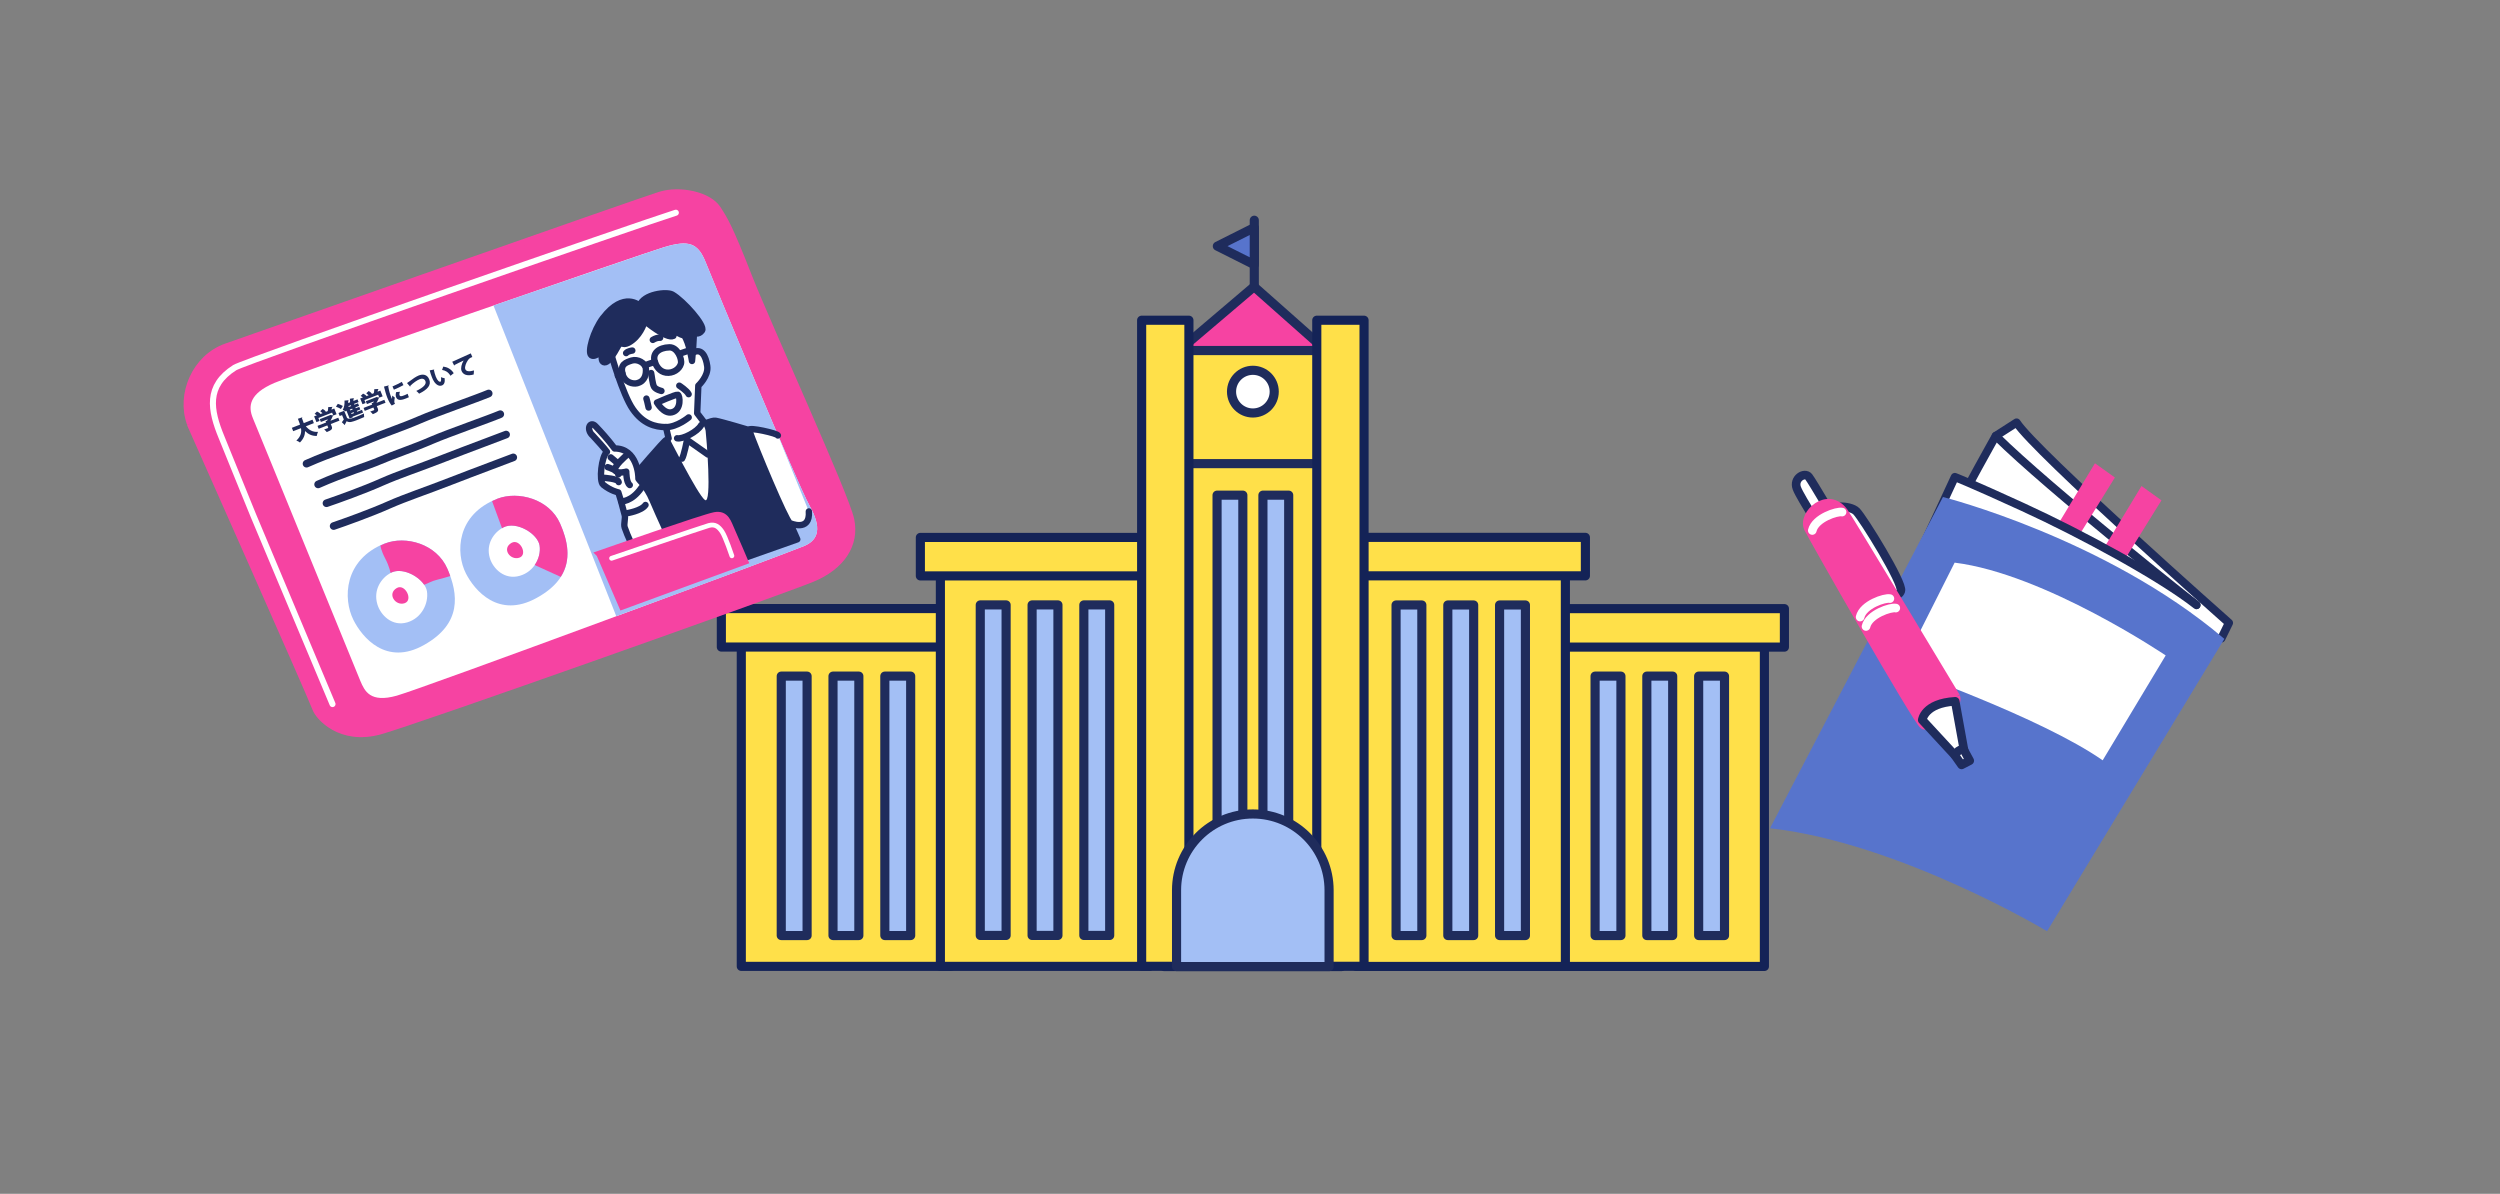 <?xml version="1.0" encoding="UTF-8"?><svg id="a" xmlns="http://www.w3.org/2000/svg" width="356" height="170" viewBox="0 0 356 170"><rect x="0" y="0" width="356" height="170" fill="#808080" stroke="none"/><defs><style>.b{stroke-width:1.09px;}.b,.c,.d,.e,.f,.g,.h,.i,.j,.k,.l,.m,.n{stroke-linecap:round;stroke-linejoin:round;}.b,.c,.e,.f,.g,.i,.j,.l,.m{stroke:#1f2c5c;}.b,.c,.f,.h,.k,.m,.n{fill:none;}.c,.k{stroke-width:1.23px;}.o,.i,.l{fill:#fff;}.d{fill:#ffe049;stroke:#142357;}.d,.e,.g,.i,.j{stroke-width:1.3px;}.e,.p{fill:#a3bff5;}.f{stroke-width:.91px;}.q{stroke:#5774cc;stroke-width:.32px;}.q,.j{fill:#5774cc;}.q,.r,.s{stroke-miterlimit:10;}.t,.g,.r,.s{fill:#f643a2;}.h{stroke-width:.68px;}.h,.k,.n{stroke:#fff;}.u{fill:#1f2c5c;}.l{stroke-width:1.17px;}.r{stroke-width:1.06px;}.r,.s{stroke:#f643a2;}.s{stroke-width:.96px;}.m{stroke-width:1.23px;}.n{stroke-width:.86px;}</style></defs><g><g><g><rect class="d" x="221.46" y="90.9" width="29.79" height="46.71" transform="translate(472.71 228.52) rotate(180)"/><rect class="d" x="221.46" y="86.66" width="32.64" height="5.48" transform="translate(475.56 178.81) rotate(180)"/><g><rect class="e" x="241.89" y="96.28" width="3.68" height="36.94" transform="translate(487.46 229.5) rotate(180)"/><rect class="e" x="234.52" y="96.28" width="3.68" height="36.94" transform="translate(472.71 229.5) rotate(180)"/><rect class="e" x="227.14" y="96.28" width="3.68" height="36.94" transform="translate(457.96 229.5) rotate(180)"/></g></g><rect class="d" x="193.11" y="80.76" width="29.79" height="56.85" transform="translate(416.02 218.38) rotate(180)"/><rect class="d" x="193.11" y="76.53" width="32.64" height="5.48" transform="translate(418.87 158.53) rotate(180)"/><g><rect class="e" x="213.55" y="86.14" width="3.68" height="47.07" transform="translate(430.77 219.36) rotate(180)"/><rect class="e" x="206.17" y="86.14" width="3.68" height="47.07" transform="translate(416.02 219.36) rotate(180)"/><rect class="e" x="198.8" y="86.14" width="3.67" height="47.07" transform="translate(401.27 219.36) rotate(180)"/></g></g><g><g><rect class="d" x="105.56" y="90.9" width="29.79" height="46.71"/><rect class="d" x="102.72" y="86.66" width="32.64" height="5.48"/><g><rect class="e" x="111.25" y="96.28" width="3.68" height="36.94"/><rect class="e" x="118.62" y="96.28" width="3.68" height="36.94"/><rect class="e" x="126" y="96.28" width="3.68" height="36.94"/></g></g><rect class="d" x="133.91" y="80.76" width="29.79" height="56.85"/><rect class="d" x="131.06" y="76.53" width="32.64" height="5.48"/><g><rect class="e" x="139.59" y="86.14" width="3.68" height="47.07"/><rect class="e" x="146.97" y="86.14" width="3.68" height="47.07"/><rect class="e" x="154.34" y="86.14" width="3.68" height="47.07"/></g></g><g><rect class="d" x="165.79" y="49.91" width="25.24" height="87.73" transform="translate(356.81 187.55) rotate(180)"/><polygon class="g" points="188.84 49.91 178.58 40.82 167.89 49.91 188.84 49.91"/><g><line class="i" x1="178.61" y1="40.74" x2="178.61" y2="31.36"/><polygon class="j" points="178.61 32.41 173.35 35.05 178.61 37.69 178.61 32.41"/></g><line class="i" x1="189.27" y1="66.02" x2="167.54" y2="66.02"/><rect class="d" x="187.51" y="45.6" width="6.73" height="92" transform="translate(381.75 183.2) rotate(180)"/><rect class="d" x="162.58" y="45.6" width="6.73" height="92" transform="translate(331.88 183.2) rotate(180)"/><g><rect class="e" x="179.83" y="70.51" width="3.67" height="62.71" transform="translate(363.34 203.73) rotate(180)"/><rect class="e" x="173.31" y="70.51" width="3.67" height="62.71" transform="translate(350.29 203.73) rotate(180)"/></g><path class="i" d="M175.37,55.77c0,1.68,1.36,3.04,3.04,3.04s3.04-1.36,3.04-3.04-1.36-3.04-3.04-3.04-3.04,1.36-3.04,3.04Z"/></g><path class="e" d="M189.27,137.64h-21.73v-10.87c0-6,4.86-10.86,10.86-10.86h0c6,0,10.86,4.86,10.86,10.86v10.87Z"/></g><g><path class="s" d="M27.08,60.36s17.17,38.62,17.88,40.56c.43,1.16,3.51,4.7,9.07,3.21,4.69-1.25,57.3-19.95,61.57-21.71,4.26-1.74,6.32-4.91,5.56-8.44-.75-3.53-11.76-27.52-14.55-34.61-2.79-7.13-3.45-8.12-4.43-9.63-1.26-1.95-5.34-2.84-8.17-1.97-2.83,.86-59.32,20.77-61.75,21.6-4.46,1.54-6.69,6.82-5.16,10.98"/><path class="o" d="M36.02,59.58c.98,2.32,14.7,36,15.3,37.4,.6,1.4,1.37,3.16,5.19,2.08,3.82-1.08,56.18-20.49,58.09-21.35,1.91-.86,2.47-2.5,.68-5.69-1.8-3.21-13.93-32.44-14.77-34.61-1.11-2.83-2.43-3.25-5.85-2.24-3.42,1.02-52.02,17.85-55.59,19.36-3.57,1.52-3.78,3.32-3.05,5.04"/><path class="p" d="M87.75,87.75c13.32-4.87,25.93-9.63,26.86-10.04,1.91-.86,2.47-2.5,.68-5.69-1.8-3.21-13.93-32.44-14.77-34.61-1.11-2.83-2.43-3.25-5.85-2.24-1.53,.45-12.89,4.4-24.4,8.33l17.49,44.25Z"/><path class="u" d="M94.87,62.65c-.33,.14-4.46,4.99-4.46,4.99l5.92,15.23,17.2-6.07-6.86-15.56s-3.96-1.19-4.81-1.33c-.85-.14-6.99,2.74-6.99,2.74"/><path class="f" d="M94.87,62.65c-.33,.14-4.46,4.99-4.46,4.99l5.92,15.23,17.2-6.07-6.86-15.56s-3.96-1.19-4.81-1.33c-.85-.14-6.99,2.74-6.99,2.74Z"/><path class="b" d="M45.3,68.98c3.69-1.64,7.16-2.67,8.8-3.39,1.64-.72,5.04-1.87,7.37-2.89,2.33-1.01,8.26-3.07,9.77-3.72"/><path class="b" d="M43.65,66.03c3.69-1.64,7.16-2.67,8.8-3.39,1.64-.72,5.04-1.87,7.37-2.89,2.33-1.01,8.26-3.07,9.77-3.72"/><path class="b" d="M46.49,71.66c1.57-.53,5.38-1.9,7.84-3,2.46-1.09,5.32-2.02,8.8-3.38,3.48-1.36,8.53-3.22,8.94-3.4"/><path class="b" d="M47.51,74.91c1.57-.53,5.38-1.9,7.84-3,2.46-1.09,5.32-2.02,8.8-3.38,3.48-1.36,8.53-3.22,8.94-3.4"/><path class="p" d="M54.8,77.38c-5.86,2.32-5.98,7.89-4.47,10.9,1.23,2.46,4.65,6.62,10.06,3.56,5.41-3.03,4.88-7.25,3.32-10.84-1.56-3.6-5.98-4.76-8.91-3.61m6,6.83c.25,1.71-.76,3.79-2.79,4.4-2.16,.65-3.82-1.01-4.28-2.59-.6-2.06,.58-3.73,1.9-4.45,1.85-1,4.92,.92,5.17,2.63"/><path class="p" d="M70.85,71.01c-5.87,2.26-6,7.71-4.5,10.66,1.23,2.4,4.64,6.48,10.06,3.48,5.42-2.96,4.9-7.09,3.35-10.6-1.55-3.52-5.97-4.66-8.91-3.54m5.98,6.68c.25,1.68-.77,3.71-2.8,4.3-2.16,.64-3.82-.99-4.28-2.53-.59-2.01,.58-3.65,1.91-4.35,1.86-.97,4.92,.9,5.17,2.58"/><path class="t" d="M55.61,81.59s.01,0,.02-.01c1.51-.81,3.83,.31,4.77,1.69,.58-.21,1.09-.54,1.86-.72,.78-.18,1.34-.38,1.86-.52-.12-.35-.26-.69-.4-1.02-1.56-3.6-5.98-4.76-8.91-3.61-.23,.09-.43,.19-.64,.29,0,0,.09,.71,.67,1.81,.62,1.17,.78,2.11,.78,2.11"/><path class="t" d="M71.49,75.23c.06-.04,.12-.09,.18-.12,1.85-.97,4.92,.9,5.17,2.58,.14,.91-.12,1.93-.7,2.77l3.71,1.69c1.56-2.43,.99-5.16-.09-7.6-1.55-3.52-5.98-4.66-8.91-3.54-.28,.11-.53,.23-.78,.35l1.42,3.87Z"/><path class="o" d="M87.29,50.77c.11,.63,1.86,5.93,2.81,7.48,.95,1.55,3.09,2.41,3.91,2.49,.82,.07,1.01,1.09,1.01,1.09,0,0,4.33,8.65,5.36,9.37,1.03,.72,.2-9.06,.1-9.86-.1-.8-1.27-2.22-1.22-2.5,.05-.27,.09-3.47,.16-3.92,.06-.44,1.83-1.35,.99-3.59-.84-2.24-1.72-1.13-1.72-1.13l-1.26-2.41-5.63-2.09-4.52,5.07Z"/><path class="o" d="M84.31,61.92c.84,.92,1.69,1.84,2.12,2.42-.78,.6-1.17,4.17-.54,4.68,1.09,.89,2.16,1.1,2.16,1.1,0,0,.15,.5,.39,1.27,.07,.21,.43,1.67,.51,1.92,.15,.47-.16,1.29,0,1.79,.89,2.6,2.47,5.08,3.09,5.51,.78,.55,3.52-.38,3.29-3.45-.08-1.01-1.35-3.38-2.36-5.82-1.01-2.44-2.12-2.97-2.07-3.25,.05-.27-.16-4.26-3.38-4.23-1.07-1.41-1.92-2.33-2.73-3.18-.71-.75-1.34,.32-.5,1.24"/><path class="f" d="M84.31,61.92c.84,.92,1.69,1.84,2.12,2.42-.78,.6-1.17,4.17-.54,4.68,1.09,.89,2.16,1.1,2.16,1.1,0,0,.15,.5,.39,1.27,.07,.21,.43,1.67,.51,1.92,.15,.47-.16,1.29,0,1.79,.89,2.6,2.47,5.08,3.09,5.51,.78,.55,3.52-.38,3.29-3.45-.08-1.01-1.35-3.38-2.36-5.82-1.01-2.44-2.12-2.97-2.07-3.25,.05-.27-.16-4.26-3.38-4.23-1.07-1.41-1.92-2.33-2.73-3.18-.71-.75-1.34,.32-.5,1.24Z"/><path class="o" d="M110.77,62.01c.05-.27-4.26-1.26-4.09-.77,.88,2.54,5.18,12.83,5.8,13.25,0,0,2.92,1.33,2.7-1.66l-4.4-10.83Z"/><path class="f" d="M110.77,62.01c.05-.27-4.26-1.26-4.09-.77,.88,2.54,5.18,12.83,5.8,13.25,0,0,2.92,1.33,2.7-1.66"/><path class="s" d="M85.38,78.88c.95-.33,14.77-5.17,16.39-5.47,1.61-.3,1.89,1.03,2.41,2.16,.51,1.13,1.88,4.36,1.88,4.36l-17.45,6.4-3.22-7.44Z"/><path class="h" d="M87.09,79.5s12.97-4.43,13.85-4.67c.88-.24,1.39,.16,1.88,.88,.49,.72,1.4,3.44,1.4,3.44"/><path class="f" d="M90.75,54.57c-.62,.15-1.8-.08-2.12-1.38-.32-1.31,.49-1.58,1.33-1.85,.84-.26,1.92,.35,2.01,1.13,.08,.73-.1,1.82-1.22,2.09Z"/><path class="f" d="M91.84,52.03s1.05-.43,1.43-.46"/><path class="f" d="M93.26,51.57c-.42-1.22,.52-2.07,2.06-2.11,1.16-.04,1.83,1.71,1.64,2.35-.23,.79-1.16,1.39-2.12,1.25-.91-.13-1.38-.91-1.58-1.49Z"/><line class="f" x1="96.77" y1="50.37" x2="98.7" y2="49.71"/><path class="f" d="M92.72,53.12c.09,.34,.18,1.57,.43,1.97,.24,.4,1.04,.58,1.04,.58"/><line class="f" x1="88.63" y1="53.19" x2="87.99" y2="53.5"/><path class="f" d="M93.55,57.33s2.67-1.19,2.97-1.12c.29,.07,.58,2.16-.84,2.5-1.17,.29-2.12-1.38-2.12-1.38Z"/><path class="f" d="M89.16,50.28c.26-.3,.88-.36,.88-.36"/><path class="f" d="M92.96,48.4c.31-.19,.69-.34,1.04-.3"/><path class="u" d="M85.88,45.26c-1.42,1.87-2.24,4.93-1.67,5.33,.57,.4,1.72-.84,1.72-.84,0,0-.64,1.8,.17,1.85,.81,.05,2.21-2.95,2.21-2.95,0,0,.38,.86,1.73-.2,1.36-1.06,1.77-2.75,1.77-2.75,0,0,3.14,2.64,4.08,2.13v-1.14s.2,.72,1.55,1.1c.71,1,1.1,3.61,1.1,3.61l.15-1.69,.13-2.31s.68,.35,1.15-.34c.47-.69-2.68-4.23-4.24-5.12-.78-.44-4.09-.09-4.64,1.59,0,0-2.24-2.14-5.21,1.74"/><path class="f" d="M85.88,45.26c-1.42,1.87-2.24,4.93-1.67,5.33,.57,.4,1.72-.84,1.72-.84,0,0-.64,1.8,.17,1.85,.81,.05,2.21-2.95,2.21-2.95,0,0,.38,.86,1.73-.2,1.36-1.06,1.77-2.75,1.77-2.75,0,0,3.14,2.64,4.08,2.13v-1.14s.2,.72,1.55,1.1c.71,1,1.1,3.61,1.1,3.61l.15-1.69,.13-2.31s.68,.35,1.15-.34c.47-.69-2.68-4.23-4.24-5.12-.78-.44-4.09-.09-4.64,1.59,0,0-2.24-2.14-5.21,1.74Z"/><path class="f" d="M87,50.3s1.65,5.86,3.11,7.96c1.46,2.09,3.15,2.55,4.73,2.56,1.58,0,3.23-1.38,3.23-1.38"/><path class="f" d="M98.71,50.2c1.19-.65,1.8,.52,2,1.93,.21,1.42-1.27,2.79-1.27,2.79l-.16,3.92,.87,1.14"/><line class="f" x1="94.83" y1="60.81" x2="95.21" y2="62.42"/><path class="f" d="M96.42,62.41c.78,.17,2.91-.91,3.44-1.89"/><path class="f" d="M97.12,65.31c.27-.37,.72-2.67,.72-2.67l2.96,2.08"/><path class="o" d="M86.97,65.13c.44,.41,1.41,1.01,1.31,1.56l-1.31-1.56Z"/><path class="f" d="M86.97,65.13c.44,.41,1.41,1.01,1.31,1.56"/><path class="o" d="M86.53,66.52s1.72,.53,1.51,1.04l-1.51-1.04Z"/><path class="f" d="M86.53,66.52s1.72,.53,1.51,1.04"/><path class="o" d="M85.99,68.04s2.07,.12,2.11,.61l-2.11-.61Z"/><path class="f" d="M85.99,68.04s2.07,.12,2.11,.61"/><path class="o" d="M89.2,64.85s-1.91,1.6-1.59,2.14c.33,.54,1.57,.17,1.57,.17,0,0-.01,1.54,.5,1.91l-.48-4.22Z"/><path class="f" d="M89.2,64.85s-1.91,1.6-1.59,2.14c.33,.54,1.57,.17,1.57,.17,0,0-.01,1.54,.5,1.91"/><path class="f" d="M88.45,71.39s1.46,.13,2.9-1.95"/><path class="f" d="M89.29,73.08s2.05-.32,2.63-1.17"/><path class="f" d="M96.73,54.92s1.1,.71,1.33,1.21"/><path class="f" d="M92.05,56.76s.23,.79,.31,1.27"/><path class="t" d="M56.51,83.73c1.17-.67,2.39,1.74,1.1,2.17-1.29,.43-2.54-1.34-1.1-2.17"/><path class="t" d="M72.85,77.3c1.18-.66,2.38,1.7,1.09,2.12-1.29,.42-2.54-1.31-1.09-2.12"/><g><path class="u" d="M44.68,60.26l-1.13,.44c.44,.53,.98,.85,1.73,.8-.07,.15-.15,.42-.17,.58-.7,.01-1.21-.24-1.67-.7,0,.54-.19,1.09-.73,1.63-.12-.1-.33-.22-.51-.27,.65-.6,.76-1.18,.66-1.77l-1.11,.43-.19-.48,1.17-.46c-.09-.27-.2-.55-.31-.83l.64-.21s-.01,.08-.07,.11c.09,.24,.18,.48,.26,.72l1.25-.49,.19,.48Z"/><path class="u" d="M45.34,59.53l.17,.41-.45,.17-.33-.82,.39-.15c-.1-.08-.21-.15-.32-.21l.34-.33c.17,.08,.38,.2,.48,.31l-.06,.07,.37-.14c-.1-.1-.22-.21-.33-.29l.36-.32c.16,.1,.35,.25,.45,.37l-.1,.08,.36-.14c.04-.18,.07-.41,.07-.57l.63-.03s-.05,.07-.09,.08c-.01,.09-.04,.21-.08,.31l.4-.16,.33,.82-.47,.18-.17-.41-1.97,.77Zm2.83-.05l.17,.42-1.24,.48,.13,.32c.14,.36,.06,.53-.7,.83-.08-.12-.25-.28-.37-.37,.19-.06,.45-.16,.51-.19,.07-.03,.08-.05,.06-.09l-.12-.3-1.23,.48-.17-.42,1.23-.48-.08-.19,.22-.07c.04-.06,.07-.13,.1-.19l-.99,.38-.16-.4,1.41-.55,.07-.05,.45,.07s-.03,.06-.07,.08c-.08,.2-.19,.45-.34,.68l1.13-.44Z"/><path class="u" d="M48.11,57.51c.24,.07,.55,.19,.71,.3l-.28,.44c-.15-.12-.46-.25-.7-.34l.26-.4Zm.9,.98l.41,1.02c.29,.24,.61,.11,1.24-.13,.39-.15,.86-.35,1.17-.5,0,.13,0,.37,.03,.51-.25,.11-.6,.26-.93,.39-.8,.31-1.15,.44-1.57,.2-.08,.17-.16,.33-.24,.46,.02,.04,.01,.06-.02,.09l-.42-.4c.09-.12,.19-.26,.28-.4l-.25-.62-.34,.13-.17-.43,.8-.31Zm.78,1.12l-.46-1.15s-.04,.09-.06,.13c-.11-.07-.33-.18-.46-.23,.2-.34,.28-.85,.25-1.32l.61-.05s-.03,.07-.08,.08c0,.11,0,.22-.01,.32l.27-.1c0-.17,0-.36-.03-.51l.61-.09s-.03,.06-.08,.08c0,.1-.01,.21-.03,.33l.59-.23,.15,.39-.65,.25,.05,.12,.52-.2,.15,.37-.52,.2,.05,.13,.5-.19,.15,.37-.5,.19,.05,.13,.69-.27,.15,.39-1.49,.58,.04,.09-.46,.18Zm.22-1.79l-.05-.12-.35,.13,.05,.12,.35-.13Zm.2,.5l-.05-.13-.35,.13,.05,.13,.35-.13Zm.2,.5l-.05-.13-.35,.14,.05,.13,.35-.14Z"/><path class="u" d="M51.9,56.98l.17,.41-.45,.17-.33-.82,.39-.15c-.1-.08-.21-.15-.32-.21l.34-.33c.17,.08,.38,.2,.48,.31l-.06,.07,.37-.14c-.1-.09-.22-.2-.34-.29l.36-.32c.16,.1,.35,.25,.45,.37l-.09,.08,.36-.14c.04-.18,.07-.41,.07-.57l.63-.03s-.05,.07-.09,.08c-.02,.09-.04,.21-.08,.31l.4-.16,.33,.82-.47,.18-.17-.41-1.97,.77Zm2.83-.05l.17,.42-1.24,.48,.13,.32c.14,.36,.06,.53-.7,.83-.08-.12-.25-.28-.37-.37,.19-.06,.45-.16,.51-.19,.07-.03,.08-.05,.06-.09l-.12-.3-1.23,.48-.17-.42,1.23-.48-.08-.19,.22-.07c.04-.06,.07-.13,.1-.19l-.99,.38-.16-.4,1.41-.55,.07-.05,.44,.07s-.03,.06-.06,.08c-.08,.2-.2,.45-.34,.68l1.13-.44Z"/><path class="u" d="M55.35,54.9s0,.07-.07,.1c.1,.62,.26,1.15,.44,1.59,.04,.09,.07,.16,.1,.22,0-.08,.03-.37,.03-.48l.37,.28c-.03,.21-.08,.43-.07,.61,0,.06,.02,.12,.04,.16,.02,.04,.04,.08,.06,.11l-.47,.26c-.23-.27-.45-.67-.62-1.1-.18-.44-.35-1.06-.48-1.6l.67-.17Zm.54,.13c.35-.15,.97-.44,1.33-.65l.23,.46c-.36,.21-.97,.49-1.36,.65l-.2-.46Zm2.34,1.53c-.12,.05-.25,.11-.37,.16-.43,.17-1.21,.47-1.45-.14-.09-.24-.08-.48,.01-.75l.54-.04c-.09,.18-.12,.36-.06,.51,.07,.17,.24,.16,.67-.01,.16-.06,.34-.14,.47-.22l.18,.49Z"/><path class="u" d="M57.94,54.56c.1-.06,.19-.13,.36-.25,.48-.37,.93-.68,1.32-.84,.58-.23,1.21-.17,1.5,.55,.33,.82-.24,1.45-1.44,2.04-.07-.09-.26-.3-.4-.39,1.04-.5,1.47-.96,1.3-1.4-.14-.36-.49-.4-.8-.28-.39,.15-.95,.54-1.35,.95,.02,.05,0,.09-.03,.12l-.44-.51Z"/><path class="u" d="M61.85,52.6s-.02,.07-.06,.09c.05,.27,.15,.64,.27,.95,.23,.58,.5,.78,.67,.71,.1-.04,.1-.4,.06-.64,.13,.06,.39,.13,.53,.15,.07,.6-.08,.9-.39,1.03-.56,.22-1.06-.37-1.28-.83-.05-.11-.1-.23-.15-.36-.12-.29-.23-.63-.31-.96l.68-.13Zm2.3,.91c-.33-.54-.72-.75-1.2-.83l.17-.48c.55,.07,1.12,.34,1.49,.94l-.46,.37Z"/><path class="u" d="M64.4,51.51c.1-.04,.27-.11,.35-.15,.41-.19,1.68-.77,2.29-1.04l.22,.52c-.32,.12-.46,.2-.65,.49-.22,.32-.48,.9-.35,1.24,.13,.33,.54,.38,1.24,.18l-.05,.58c-.98,.27-1.52,0-1.73-.53-.14-.36,0-.97,.3-1.46-.38,.17-1.06,.51-1.28,.63,0,.03-.03,.07-.06,.09l-.27-.53Z"/></g><path class="n" d="M96.24,30.29c-4.52,1.41-61.35,21.14-62.81,22.06-4.12,2.6-3.48,6.04-1.88,9.92,1.52,3.71,3,7.44,4.53,11.15,.37,.91,10.88,25.94,11.27,26.84"/></g><g><path class="l" d="M316.32,90.91l1.08-2.21s-27.5-24.33-30.24-28.53l-2.96,1.9s-16.4,29.01-14.36,30.69c2.04,1.68,46.48-1.85,46.48-1.85Z"/><path class="l" d="M312.77,86.16s-20.76-16.37-28.57-24.08"/><polygon class="t" points="299.9 83.97 307.79 71.25 304.95 69.21 296.16 83.74 299.9 83.97"/><polygon class="t" points="293.28 80.73 301.16 68 298.32 65.97 289.53 80.5 293.28 80.73"/><path class="l" d="M312.77,86.16c-5.09-4-16.29-10.09-24.68-13.94-7.62-3.5-9.72-4.29-9.72-4.29l-6.19,13.34,37.4,17.31"/><path class="q" d="M316.54,91.01l-25.09,41.38s-20.78-12.44-39.15-14.58c8.69-16.69,24.46-46.85,24.46-46.85,0,0,23.05,5.86,39.78,20.05Z"/><path class="o" d="M308.39,93.33s-17.21-11.62-30.05-13.21l-7.59,15.07s19.95,6.98,28.67,13.08l8.97-14.93Z"/></g><g><path class="o" d="M259.61,72.72c.61-.73,3.82-.84,4.75,.1,.94,.95,6.71,10.27,6.32,11.33-.39,1.07-1.5,.23-2.77,.07-1.27-.15-8.3-11.51-8.3-11.51"/><path class="c" d="M259.61,72.72c.61-.73,3.82-.84,4.75,.1,.94,.95,6.71,10.27,6.32,11.33-.39,1.07-1.5,.23-2.77,.07-1.27-.15-8.3-11.51-8.3-11.51Z"/><path class="o" d="M261.83,74.98s-3.72-6.38-4.27-7.08c-.56-.71-2.22,.2-1.69,1.63,.53,1.43,4.48,7.42,4.48,7.42l1.48-1.97Z"/><path class="c" d="M261.83,74.98s-3.72-6.38-4.27-7.08c-.56-.71-2.22,.2-1.69,1.63,.53,1.43,4.48,7.42,4.48,7.42l1.48-1.97Z"/><path class="r" d="M278.59,99.19s-15.26-25.37-15.97-26.34c-2.3-3.15-6.15,.29-5.2,2.4,.37,.82,15.44,27.37,16.44,28.04,1,.67,5.33-2.37,4.73-4.11"/><path class="o" d="M278.42,99.87l1.26,6.96,.81,1.49-1.16,.6-.98-1.39-4.62-5s.27-2.4,4.68-2.66"/><path class="c" d="M278.42,99.87l1.26,6.96,.81,1.49-1.16,.6-.98-1.39-4.62-5s.27-2.4,4.68-2.66Z"/><path class="k" d="M269.96,86.59c-.69-.16-3.82,.84-4.24,2.62"/><path class="k" d="M269.12,85.24c-.69-.16-3.82,.84-4.24,2.63"/><path class="k" d="M262.31,72.92c-.69-.16-3.82,.84-4.24,2.62"/><path class="o" d="M279.69,106.83s-.62-.44-1.32,.7"/><path class="m" d="M279.69,106.83s-.62-.44-1.32,.7"/></g></svg>